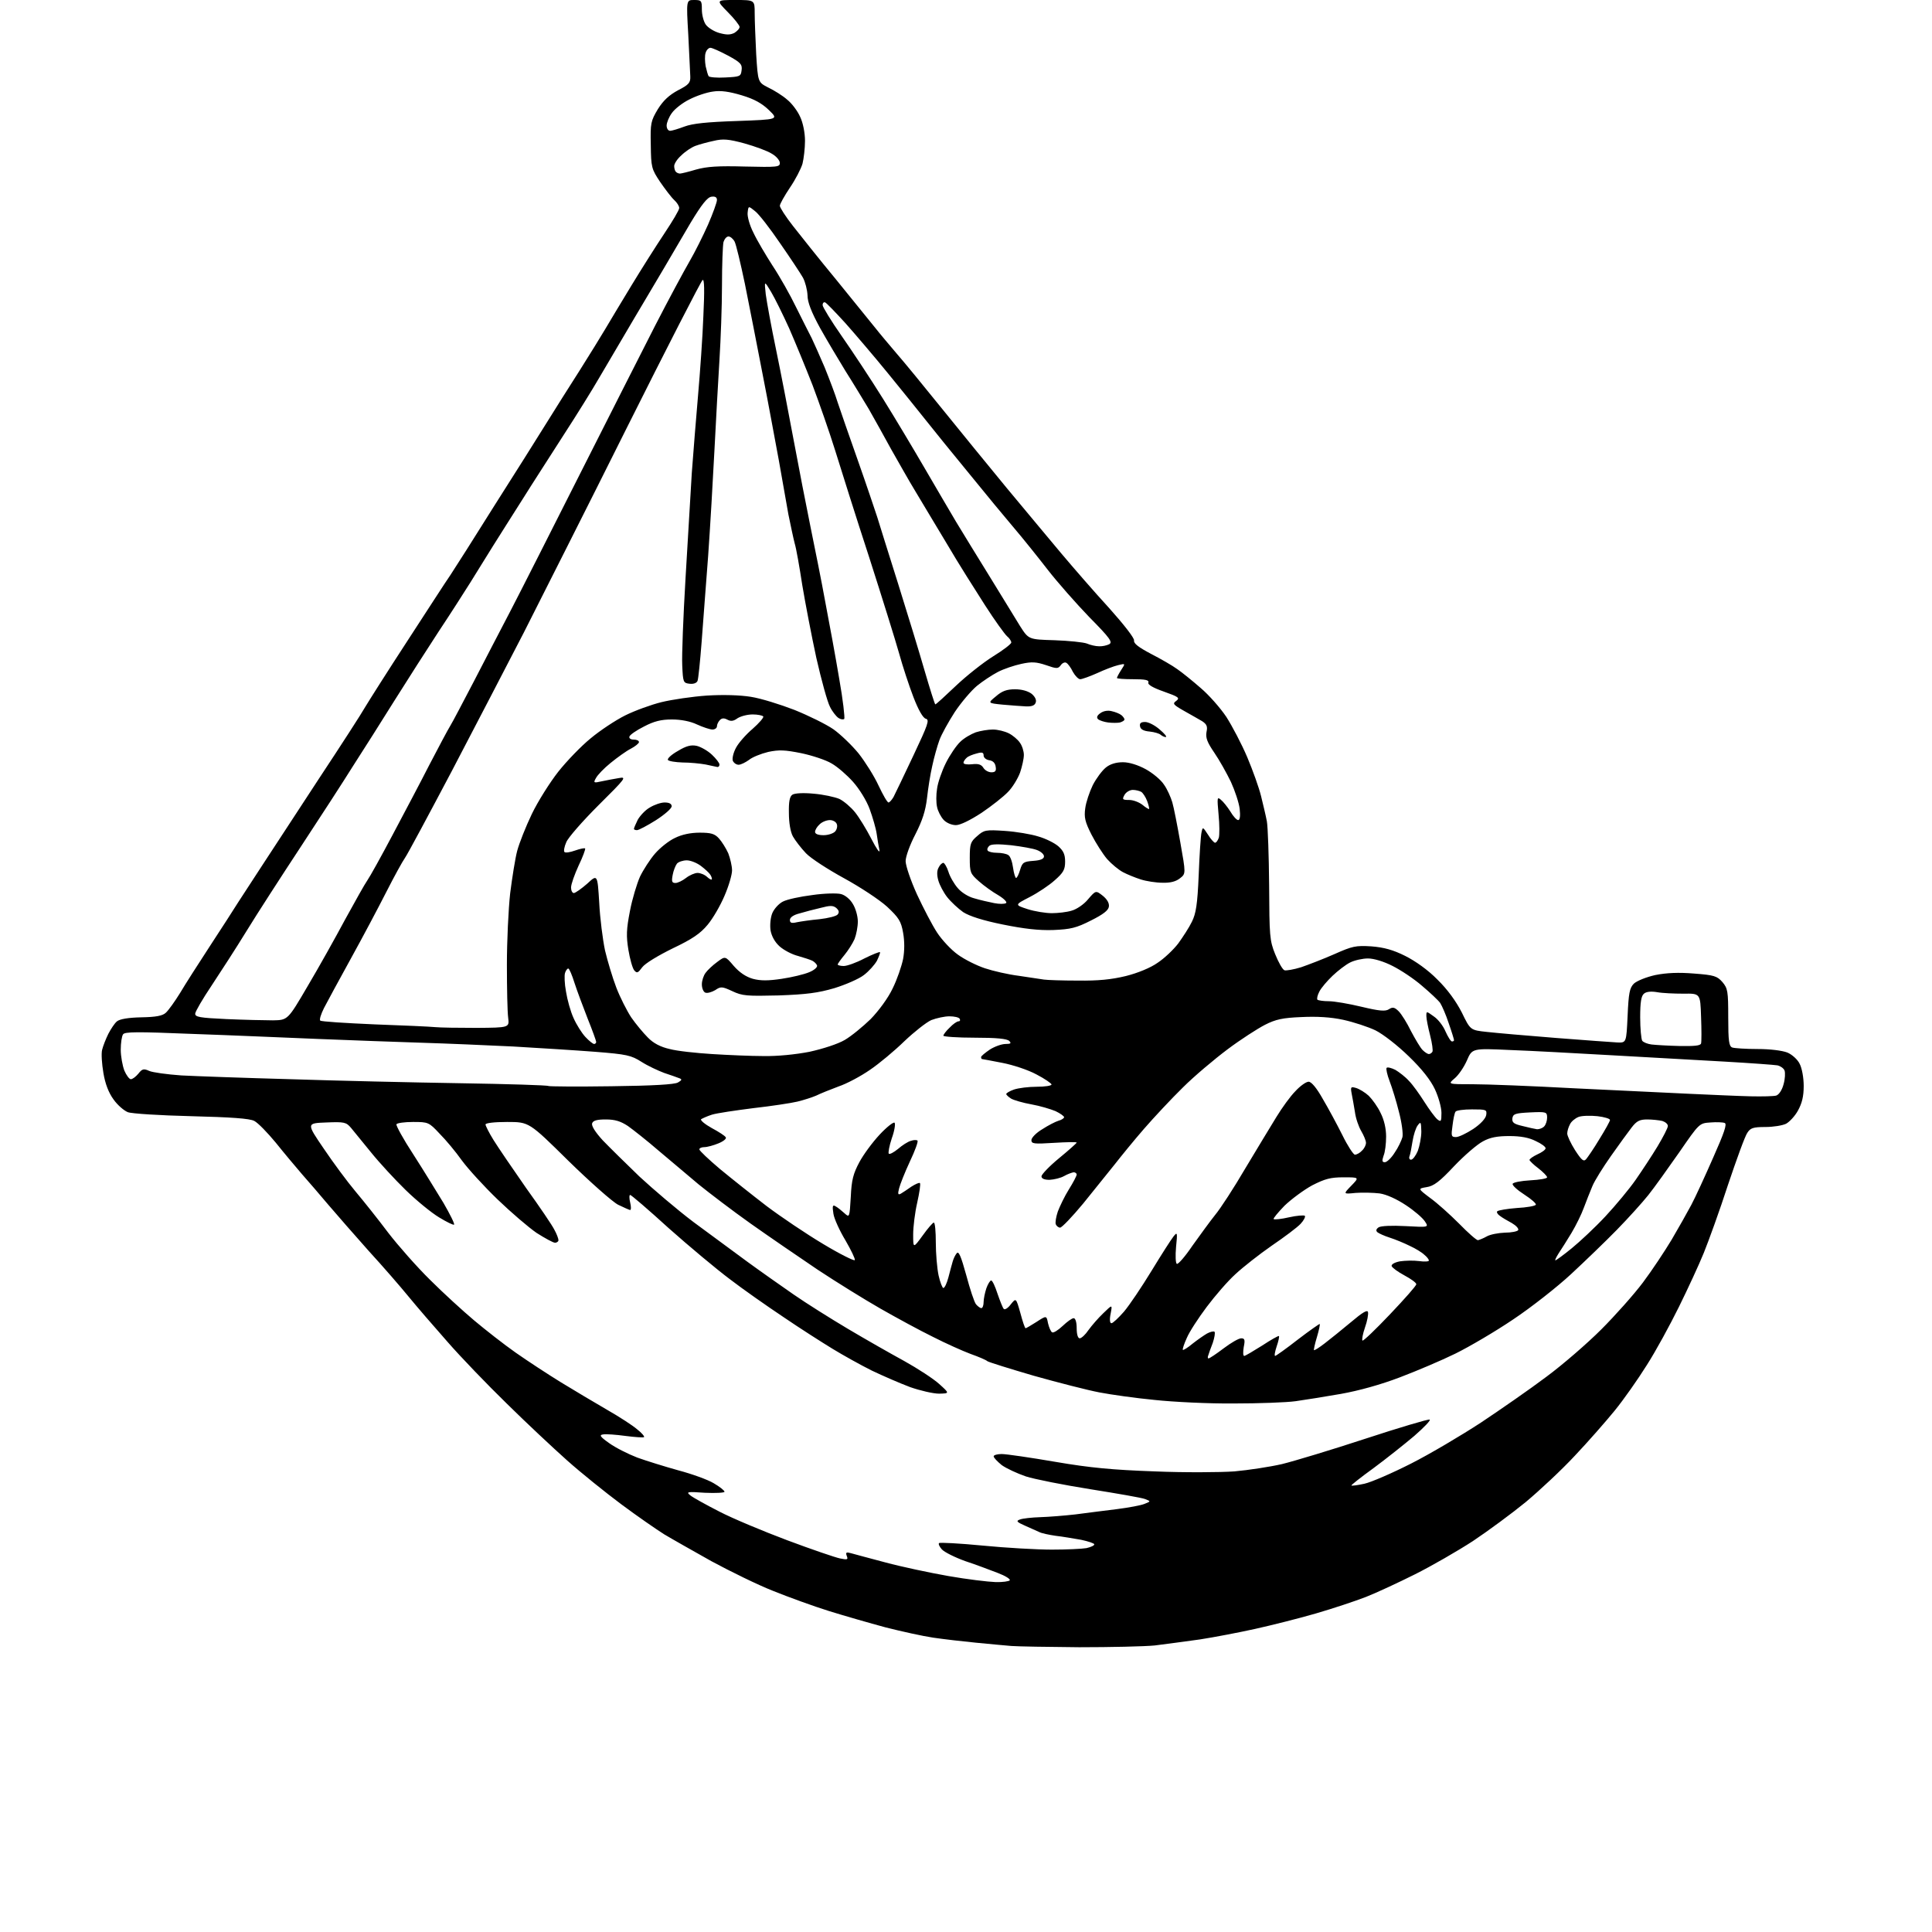 <?xml version="1.0" encoding="UTF-8" standalone="no"?>
<svg 
  version="1.1" 
  xmlns="http://www.w3.org/2000/svg" 
  xmlns:xlink="http://www.w3.org/1999/xlink" 
  xmlns:svg="http://www.w3.org/2000/svg"
  xmlns:rdf="http://www.w3.org/1999/02/22-rdf-syntax-ns#"
  xmlns:cc="http://creativecommons.org/ns#"
  xmlns:dc="http://purl.org/dc/elements/1.1/"
  viewBox="0 0 768 768"
  width="768"
  height="768"
>
<style>svg {background-color: white; }</style>"
<path stroke="none" fill="black" fill-rule="evenodd" d="M429.0,654.8C416.6,654.7 404.5,654.5 402.0,654.3C399.5,654.1 393.2,653.5 388.0,653.0C382.8,652.5 375.1,651.6 371.0,651.0C366.9,650.4 358.3,648.5 352.0,646.9C345.7,645.2 335.6,642.3 329.5,640.4C323.4,638.5 313.5,634.9 307.3,632.4C301.2,630.0 290.2,624.6 282.8,620.6C275.5,616.5 267.0,611.7 264.0,609.9C261.0,608.0 253.3,602.7 247.0,598.0C240.7,593.3 231.0,585.5 225.5,580.6C220.0,575.7 209.2,565.6 201.5,558.0C193.8,550.5 183.1,539.4 177.8,533.3C172.5,527.3 165.5,519.2 162.4,515.4C159.3,511.6 152.2,503.4 146.6,497.3C141.1,491.1 133.8,482.8 130.5,478.9C127.2,475.0 122.5,469.5 120.0,466.7C117.5,463.8 112.8,458.2 109.6,454.2C106.3,450.2 102.5,446.3 101.1,445.6C99.3,444.6 91.7,444.1 76.0,443.7C63.6,443.4 52.3,442.7 50.8,442.1C49.3,441.5 46.7,439.3 45.1,437.0C43.2,434.4 41.8,430.8 41.1,426.5C40.5,423.0 40.2,418.8 40.6,417.3C41.0,415.7 42.1,412.9 43.1,410.9C44.1,409.0 45.6,406.7 46.5,406.0C47.6,405.1 51.0,404.5 56.2,404.4C62.0,404.3 64.6,403.8 65.9,402.6C67.0,401.6 69.5,398.1 71.6,394.7C73.6,391.3 79.0,382.9 83.5,376.0C88.0,369.1 93.0,361.4 94.6,358.8C96.2,356.3 100.7,349.4 104.5,343.6C108.3,337.7 118.5,322.3 127.0,309.2C135.6,296.2 143.8,283.5 145.2,281.0C146.7,278.5 154.1,266.8 161.8,255.0C169.5,243.2 177.2,231.2 179.1,228.5C180.9,225.8 188.7,213.5 196.4,201.2C204.2,189.0 213.4,174.3 216.9,168.7C220.4,163.1 226.4,153.5 230.4,147.3C234.3,141.1 238.9,133.7 240.6,130.8C242.3,127.9 247.0,120.1 251.0,113.5C255.0,106.9 260.9,97.6 264.1,92.8C267.3,88.0 270.0,83.5 270.0,82.7C270.0,81.9 269.1,80.5 268.0,79.5C266.9,78.5 264.4,75.2 262.4,72.3C259.0,67.2 258.8,66.5 258.7,57.6C258.5,49.0 258.7,48.1 261.5,43.4C263.7,39.9 266.0,37.8 269.5,35.9C273.8,33.7 274.5,32.9 274.4,30.4C274.3,28.8 274.0,21.3 273.6,13.8C272.8,0.0 272.8,0.0 275.9,0.0C278.8,0.0 279.0,0.2 279.0,3.8C279.0,5.9 279.7,8.5 280.5,9.7C281.4,11.0 283.8,12.5 285.9,13.1C288.8,13.9 290.2,13.9 291.9,13.1C293.0,12.4 294.0,11.4 294.0,10.7C294.0,10.1 291.9,7.4 289.3,4.8C284.6,0.0 284.6,0.0 292.3,0.0C300.0,0.0 300.0,0.0 300.0,5.2C300.0,8.1 300.3,15.5 300.6,21.6C301.3,32.7 301.3,32.7 305.4,34.8C307.7,35.9 311.1,38.0 312.9,39.6C314.8,41.1 317.1,44.2 318.1,46.5C319.2,48.8 320.0,52.8 320.0,56.0C320.0,59.0 319.5,63.1 319.0,65.1C318.4,67.1 316.2,71.4 314.0,74.6C311.8,77.9 310.0,81.1 310.0,81.8C310.0,82.5 312.3,86.1 315.2,89.8C318.1,93.5 325.8,103.2 332.5,111.3C339.1,119.4 346.0,128.0 347.9,130.3C349.7,132.6 353.6,137.2 356.4,140.5C359.3,143.8 367.4,153.7 374.5,162.5C381.6,171.3 393.2,185.5 400.2,194.0C407.3,202.5 417.0,214.2 421.8,219.9C426.6,225.6 435.1,235.4 440.8,241.6C446.8,248.3 451.0,253.7 450.8,254.6C450.6,255.8 452.6,257.3 457.5,259.9C461.4,261.9 466.1,264.6 468.0,266.0C469.9,267.3 474.1,270.7 477.3,273.5C480.5,276.2 485.1,281.4 487.5,285.0C489.8,288.6 493.6,295.8 495.8,301.0C498.0,306.2 500.5,313.2 501.3,316.5C502.1,319.8 503.2,324.3 503.6,326.5C504.0,328.7 504.4,340.2 504.5,352.0C504.6,372.0 504.7,373.9 506.9,379.3C508.2,382.5 509.8,385.4 510.6,385.7C511.3,385.9 514.3,385.4 517.2,384.5C520.1,383.5 526.1,381.2 530.4,379.3C537.6,376.1 538.9,375.8 545.2,376.2C550.2,376.6 553.8,377.6 558.6,380.0C562.6,382.0 567.7,385.6 571.4,389.4C575.4,393.3 578.8,398.0 581.1,402.5C584.5,409.5 584.5,409.5 591.0,410.2C594.6,410.6 607.0,411.7 618.5,412.6C630.0,413.5 641.1,414.3 643.0,414.4C646.5,414.5 646.5,414.5 647.0,403.8C647.4,394.7 647.8,392.7 649.5,391.0C650.7,389.9 654.4,388.4 658.0,387.6C662.5,386.7 667.3,386.5 673.4,387.0C681.4,387.6 682.6,388.0 684.7,390.4C686.8,392.9 687.0,394.0 687.0,404.4C687.0,413.9 687.3,415.9 688.6,416.4C689.5,416.7 694.0,417.0 698.6,417.0C703.7,417.0 708.4,417.6 710.5,418.4C712.4,419.2 714.6,421.2 715.4,422.9C716.3,424.6 717.0,428.4 717.0,431.7C717.0,435.9 716.3,438.6 714.7,441.5C713.5,443.7 711.3,446.0 710.0,446.7C708.6,447.4 704.9,448.0 701.8,448.0C696.9,448.0 695.8,448.4 694.6,450.3C693.7,451.5 690.3,460.9 686.9,471.0C683.6,481.2 679.2,493.3 677.3,498.0C675.4,502.7 670.9,512.4 667.4,519.5C663.9,526.6 658.2,537.1 654.6,542.7C651.1,548.3 645.4,556.4 641.9,560.7C638.4,565.0 631.3,573.1 626.0,578.7C620.8,584.3 612.0,592.5 606.5,597.1C601.0,601.6 591.5,608.6 585.5,612.6C579.5,616.5 569.1,622.5 562.5,625.8C555.9,629.1 547.1,633.2 543.0,634.8C538.9,636.4 529.9,639.4 523.0,641.4C516.1,643.4 505.3,646.1 499.0,647.5C492.7,648.9 482.8,650.8 477.0,651.7C471.2,652.5 463.1,653.6 459.0,654.1C454.9,654.5 441.4,654.8 429.0,654.8zM395.7,628.9C398.5,629.0 401.1,628.6 401.4,628.2C401.7,627.7 399.6,626.4 396.7,625.3C393.8,624.2 388.1,622.0 383.8,620.6C379.6,619.1 375.4,617.0 374.4,615.9C373.5,614.9 372.9,613.7 373.3,613.4C373.6,613.1 381.4,613.5 390.7,614.4C399.9,615.3 412.3,616.0 418.1,616.0C424.0,616.0 430.2,615.7 431.9,615.4C433.6,615.0 435.0,614.4 435.0,613.9C435.0,613.5 432.6,612.7 429.8,612.1C426.9,611.6 422.3,610.8 419.6,610.5C416.9,610.1 414.0,609.5 413.1,609.0C412.2,608.6 409.7,607.5 407.5,606.5C404.1,605.0 403.8,604.6 405.5,604.0C406.6,603.6 410.2,603.2 413.5,603.1C416.8,603.0 423.1,602.5 427.5,602.0C431.9,601.4 439.3,600.5 444.0,599.9C448.7,599.3 453.6,598.4 455.0,597.8C457.5,596.8 457.5,596.8 455.2,595.9C454.0,595.4 444.2,593.7 433.5,592.0C422.8,590.3 411.2,588.0 407.8,586.9C404.3,585.7 400.0,583.7 398.2,582.4C396.5,581.0 395.0,579.5 395.0,578.9C395.0,578.4 396.5,578.0 398.2,578.0C400.0,578.0 409.6,579.4 419.5,581.1C433.5,583.5 442.3,584.3 459.0,584.9C470.8,585.4 485.1,585.3 490.7,584.9C496.3,584.4 504.8,583.1 509.6,582.0C514.5,580.8 529.4,576.3 542.8,571.9C556.2,567.5 567.7,564.1 568.3,564.3C568.9,564.5 566.1,567.4 562.2,570.8C558.3,574.1 551.0,579.9 546.0,583.6C541.0,587.2 537.0,590.4 537.2,590.5C537.4,590.7 539.7,590.4 542.4,589.8C545.1,589.2 553.4,585.6 560.9,581.8C568.4,578.0 580.9,570.6 588.7,565.5C596.5,560.3 608.2,552.2 614.7,547.3C621.2,542.5 631.0,534.0 636.5,528.5C642.0,523.0 649.5,514.6 653.1,509.8C656.7,505.0 661.8,497.3 664.5,492.8C667.2,488.2 670.7,482.0 672.3,479.0C673.9,476.0 677.8,467.5 681.0,460.2C685.4,450.3 686.6,446.8 685.6,446.4C684.8,446.1 682.3,446.0 679.9,446.2C675.5,446.5 675.5,446.5 667.5,458.1C663.1,464.4 657.6,472.1 655.2,475.1C652.8,478.1 647.2,484.3 642.7,488.9C638.2,493.5 630.0,501.4 624.5,506.5C619.0,511.6 608.7,519.7 601.5,524.5C594.4,529.3 584.0,535.4 578.5,538.1C573.0,540.8 563.1,545.0 556.5,547.5C548.9,550.4 540.3,552.8 533.0,554.1C526.7,555.2 518.6,556.5 515.0,557.0C511.4,557.5 500.4,557.9 490.5,557.9C480.6,558.0 466.4,557.3 459.0,556.5C451.6,555.8 441.7,554.4 437.0,553.5C432.3,552.6 420.6,549.6 411.0,546.9C401.4,544.1 393.1,541.5 392.5,541.1C392.0,540.6 388.9,539.3 385.8,538.2C382.6,537.0 375.9,534.0 370.8,531.4C365.7,528.9 356.3,523.8 350.0,520.2C343.7,516.6 332.4,509.6 325.0,504.7C317.6,499.7 305.6,491.5 298.4,486.4C291.2,481.3 281.9,474.2 277.7,470.8C273.6,467.3 266.4,461.3 261.8,457.4C257.3,453.5 251.7,449.1 249.6,447.6C246.7,445.7 244.5,445.0 240.8,445.0C237.4,445.0 235.8,445.4 235.4,446.5C235.0,447.5 236.6,450.0 239.6,453.3C242.3,456.1 248.9,462.6 254.2,467.7C259.6,472.7 269.2,480.9 275.7,485.8C282.2,490.6 291.8,497.7 297.0,501.5C302.2,505.3 310.6,511.2 315.5,514.6C320.4,518.0 330.1,524.1 337.0,528.2C343.9,532.3 353.9,538.0 359.4,541.0C364.8,544.0 371.1,548.1 373.4,550.2C377.5,553.9 377.5,553.9 373.3,554.0C371.0,554.0 365.8,552.8 361.8,551.4C357.8,549.9 350.9,546.9 346.5,544.8C342.1,542.6 335.1,538.7 331.0,536.2C326.9,533.7 318.1,528.1 311.5,523.6C304.9,519.2 295.2,512.4 290.0,508.4C284.8,504.5 273.9,495.4 265.8,488.2C257.8,480.9 250.9,475.0 250.5,475.0C250.1,475.0 250.1,476.4 250.5,478.0C250.9,479.6 250.9,481.0 250.5,481.0C250.2,481.0 248.0,480.0 245.7,478.9C243.4,477.7 234.5,469.8 225.9,461.4C210.3,446.0 210.3,446.0 201.6,446.0C196.6,446.0 193.0,446.4 193.0,447.0C193.0,447.5 194.4,450.3 196.2,453.2C198.0,456.1 203.8,464.6 209.1,472.2C214.5,479.7 219.6,487.2 220.4,488.9C221.3,490.5 222.0,492.4 222.0,493.0C222.0,493.5 221.4,494.0 220.6,494.0C219.9,494.0 216.6,492.2 213.3,490.1C210.1,487.9 203.1,481.9 197.8,476.8C192.5,471.7 186.1,464.7 183.6,461.3C181.2,457.9 177.2,453.1 174.7,450.6C170.5,446.1 170.2,446.0 164.2,446.0C160.9,446.0 157.9,446.4 157.6,446.9C157.3,447.3 160.3,452.8 164.3,458.9C168.3,465.1 173.6,473.8 176.3,478.2C178.9,482.7 180.8,486.5 180.5,486.8C180.3,487.1 177.6,485.8 174.5,483.9C171.5,482.1 165.5,477.2 161.2,473.0C157.0,468.9 150.8,462.2 147.5,458.1C144.2,454.1 140.6,449.6 139.5,448.3C137.6,446.1 136.9,445.9 129.7,446.2C121.8,446.5 121.8,446.5 128.7,456.6C132.4,462.1 138.1,469.8 141.3,473.6C144.5,477.4 150.4,484.8 154.3,490.0C158.3,495.2 165.8,503.7 171.0,508.8C176.2,514.0 184.1,521.2 188.5,524.9C192.9,528.6 200.3,534.4 205.0,537.7C209.7,541.0 217.8,546.3 223.0,549.5C228.2,552.7 236.5,557.6 241.3,560.4C246.2,563.2 251.6,566.7 253.3,568.2C255.1,569.6 256.3,571.0 256.0,571.3C255.7,571.5 252.4,571.3 248.6,570.8C244.9,570.3 240.9,570.0 239.8,570.2C238.1,570.4 238.5,571.1 242.2,573.7C244.7,575.5 249.7,578.0 253.3,579.4C256.9,580.7 264.3,583.0 269.7,584.5C275.0,585.9 281.4,588.2 283.7,589.6C286.1,591.0 288.0,592.5 288.0,593.0C288.0,593.4 284.5,593.6 280.2,593.4C273.1,592.9 272.6,593.0 274.5,594.5C275.5,595.3 280.7,598.2 286.0,600.9C291.2,603.6 303.4,608.7 313.0,612.3C322.6,615.9 332.0,619.1 333.9,619.5C336.9,620.1 337.2,620.0 336.6,618.5C336.1,617.1 336.4,616.9 338.2,617.4C339.5,617.8 345.7,619.4 352.0,621.1C358.3,622.8 369.6,625.2 377.0,626.5C384.4,627.8 392.8,628.8 395.7,628.9zM480.4,540.0C480.8,540.0 483.5,538.2 486.4,536.0C489.3,533.8 492.4,532.0 493.4,532.0C494.8,532.0 495.0,532.6 494.4,535.5C494.1,537.4 494.1,539.0 494.6,539.0C495.0,539.0 498.2,537.1 501.7,534.9C505.2,532.6 508.2,530.9 508.4,531.1C508.6,531.3 508.2,533.2 507.5,535.2C506.8,537.3 506.5,539.0 506.9,539.0C507.2,539.0 511.3,536.1 515.9,532.5C520.6,528.9 524.5,526.2 524.6,526.3C524.8,526.5 524.3,528.8 523.5,531.5C522.7,534.1 522.2,536.5 522.3,536.7C522.5,536.9 524.4,535.7 526.6,534.0C528.7,532.4 533.4,528.6 537.0,525.6C541.6,521.7 543.6,520.5 543.8,521.6C544.0,522.4 543.5,525.2 542.6,527.7C541.7,530.3 541.3,532.6 541.6,532.9C541.9,533.2 546.8,528.5 552.5,522.5C558.3,516.4 563.0,511.1 563.0,510.5C563.0,509.9 560.9,508.4 558.3,507.0C555.7,505.6 553.5,504.0 553.2,503.3C553.0,502.6 554.4,501.8 556.5,501.4C558.5,501.1 561.9,501.0 564.1,501.3C566.2,501.6 568.0,501.5 568.0,501.1C568.0,500.6 567.2,499.6 566.2,498.8C565.3,497.9 562.7,496.3 560.5,495.3C558.3,494.2 554.7,492.7 552.5,492.0C550.3,491.3 548.1,490.3 547.5,489.8C546.9,489.2 547.0,488.6 548.0,487.9C548.9,487.3 553.2,487.1 558.8,487.4C568.0,487.9 568.0,487.9 566.4,485.5C565.5,484.1 562.1,481.2 558.9,479.1C555.3,476.7 551.2,474.8 548.4,474.4C545.9,474.1 541.6,474.0 538.9,474.2C533.9,474.7 533.9,474.7 537.1,471.4C540.4,468.0 540.4,468.0 534.1,468.0C528.9,468.0 526.7,468.6 521.6,471.2C518.3,473.0 513.3,476.7 510.6,479.3C508.0,482.0 506.0,484.4 506.3,484.6C506.6,484.9 509.4,484.6 512.4,483.9C515.5,483.2 518.3,483.0 518.7,483.3C519.0,483.7 518.3,485.1 517.0,486.5C515.7,487.9 510.5,491.8 505.5,495.2C500.6,498.6 494.1,503.7 491.1,506.5C488.1,509.2 483.0,515.1 479.7,519.5C476.4,523.9 472.8,529.4 471.8,531.8C470.7,534.2 470.0,536.3 470.2,536.6C470.4,536.8 472.2,535.7 474.1,534.1C476.0,532.6 478.6,530.8 479.8,530.1C481.1,529.4 482.4,529.1 482.8,529.4C483.1,529.8 482.8,531.7 482.1,533.8C481.3,535.8 480.5,538.1 480.3,538.8C480.0,539.4 480.1,540.0 480.4,540.0zM429.2,532.0C429.9,532.0 431.5,530.5 432.7,528.7C434.0,526.9 436.6,523.9 438.6,522.0C442.2,518.5 442.2,518.5 441.5,522.2C441.0,524.6 441.2,526.0 441.8,526.0C442.4,526.0 444.6,523.9 446.8,521.4C449.0,518.8 453.9,511.5 457.8,505.1C461.7,498.7 465.6,492.6 466.5,491.5C468.0,489.6 468.1,489.9 467.5,495.7C467.2,499.1 467.3,502.1 467.8,502.4C468.3,502.7 471.1,499.5 474.0,495.2C477.0,491.0 481.0,485.5 483.0,483.0C485.1,480.5 490.5,472.2 495.0,464.5C499.6,456.8 505.2,447.6 507.4,444.0C509.6,440.4 512.9,435.8 514.9,433.8C516.8,431.7 519.2,430.0 520.2,430.0C521.3,430.0 523.4,432.5 525.8,436.8C528.0,440.5 531.5,447.0 533.6,451.2C535.7,455.5 538.0,459.0 538.6,459.0C539.3,459.0 540.6,458.3 541.4,457.4C542.3,456.6 543.0,455.2 543.0,454.3C543.0,453.4 542.1,451.3 541.1,449.6C540.1,447.9 538.9,444.5 538.6,442.0C538.2,439.5 537.6,436.2 537.3,434.7C536.8,432.0 537.0,431.9 539.1,432.5C540.4,432.9 542.7,434.3 544.1,435.6C545.5,437.0 547.7,440.0 548.8,442.4C550.2,445.1 551.0,448.6 551.0,451.8C551.0,454.6 550.6,458.0 550.0,459.4C549.3,461.5 549.4,462.0 550.5,462.0C551.3,462.0 553.1,460.3 554.4,458.2C555.8,456.2 557.1,453.4 557.5,452.0C557.8,450.6 557.2,446.1 556.1,442.0C555.1,437.9 553.4,432.4 552.4,429.8C551.4,427.2 550.9,424.8 551.2,424.5C551.5,424.1 553.1,424.5 554.7,425.3C556.2,426.2 558.7,428.1 560.1,429.7C561.6,431.2 564.3,435.0 566.2,438.0C568.1,441.0 570.4,444.1 571.3,444.9C572.8,446.1 573.0,445.9 573.0,442.4C573.0,440.2 571.8,436.0 570.4,433.0C568.7,429.4 565.3,425.0 560.0,419.9C555.6,415.6 549.8,411.1 546.8,409.6C543.9,408.2 538.1,406.3 534.0,405.4C528.9,404.3 523.5,404.0 517.3,404.3C509.9,404.6 507.1,405.2 502.8,407.4C499.9,408.9 493.2,413.2 488.0,417.1C482.8,421.0 474.7,427.8 470.2,432.3C465.6,436.8 458.6,444.3 454.7,448.8C450.7,453.4 445.5,459.8 443.0,463.0C440.5,466.1 434.9,473.1 430.6,478.4C426.2,483.7 422.1,488.0 421.4,488.0C420.8,488.0 420.0,487.4 419.7,486.7C419.4,486.0 419.8,483.7 420.5,481.6C421.3,479.5 423.2,475.5 424.9,472.8C426.6,470.1 428.0,467.4 428.0,466.9C428.0,466.4 427.4,466.0 426.8,466.0C426.1,466.1 424.4,466.7 423.0,467.5C421.6,468.3 419.0,468.9 417.2,469.0C415.1,469.0 414.0,468.5 414.0,467.6C414.0,466.9 417.1,463.6 421.0,460.4C424.9,457.2 428.0,454.4 428.0,454.2C428.0,453.9 423.9,454.0 419.0,454.3C411.0,454.8 410.0,454.7 410.0,453.2C410.0,452.3 411.9,450.3 414.3,448.9C416.6,447.4 419.5,445.9 420.8,445.5C422.0,445.2 423.0,444.5 423.0,444.1C423.0,443.7 421.5,442.6 419.6,441.7C417.7,440.9 413.4,439.6 410.0,439.0C406.6,438.4 402.9,437.3 401.9,436.7C400.8,436.0 400.0,435.2 400.0,434.9C400.0,434.5 401.4,433.7 403.1,433.1C404.9,432.5 408.9,432.0 412.1,432.0C415.4,432.0 418.0,431.6 418.0,431.1C418.0,430.7 415.3,428.8 412.0,427.1C408.7,425.3 402.6,423.3 398.4,422.5C394.3,421.7 390.6,421.0 390.4,421.0C390.2,421.0 390.0,420.7 390.0,420.2C390.0,419.8 391.6,418.5 393.5,417.2C395.4,416.0 398.2,415.0 399.7,415.0C401.8,415.0 402.1,414.7 401.2,413.8C400.3,412.9 396.0,412.5 387.5,412.5C380.6,412.5 375.0,412.1 375.0,411.7C375.0,411.3 376.1,409.8 377.5,408.5C378.8,407.1 380.4,406.0 381.0,406.0C381.6,406.0 381.8,405.6 381.5,405.0C381.2,404.4 379.3,404.0 377.4,404.0C375.5,404.0 372.3,404.7 370.2,405.5C368.2,406.4 363.4,410.2 359.5,413.9C355.6,417.7 349.5,422.8 345.8,425.3C342.2,427.8 336.6,430.8 333.3,431.9C330.1,433.1 326.1,434.7 324.5,435.5C322.9,436.2 319.5,437.3 317.0,437.9C314.5,438.5 306.6,439.7 299.5,440.5C292.4,441.4 284.9,442.5 283.0,443.1C281.1,443.7 279.2,444.6 278.7,444.9C278.3,445.3 280.2,446.9 282.9,448.4C285.7,449.9 288.2,451.5 288.5,452.1C288.9,452.6 287.6,453.7 285.6,454.5C283.7,455.3 281.1,456.0 280.0,456.0C278.9,456.0 278.0,456.4 278.0,456.9C278.0,457.4 281.7,460.9 286.2,464.7C290.8,468.5 299.1,475.1 304.7,479.4C310.4,483.7 320.5,490.5 327.2,494.5C334.0,498.6 339.7,501.4 339.8,500.9C340.0,500.4 338.3,496.9 336.1,493.1C333.8,489.3 331.6,484.5 331.3,482.5C330.8,479.4 331.0,478.8 332.1,479.5C332.9,479.9 334.5,481.2 335.6,482.2C337.7,484.1 337.7,484.1 338.2,475.8C338.5,469.0 339.2,466.5 341.6,462.0C343.2,459.0 346.8,454.1 349.7,451.0C352.5,448.0 355.2,445.9 355.6,446.3C356.0,446.7 355.6,449.5 354.5,452.5C353.5,455.5 353.0,458.3 353.3,458.6C353.6,459.0 355.3,458.1 357.0,456.7C358.6,455.3 360.9,453.8 362.1,453.5C363.2,453.1 364.4,453.1 364.7,453.4C365.1,453.7 363.7,457.5 361.7,461.7C359.7,466.0 357.8,470.8 357.4,472.4C356.8,474.7 357.0,475.1 358.1,474.5C358.9,474.0 360.8,472.8 362.3,471.7C363.9,470.7 365.4,470.0 365.7,470.3C366.0,470.7 365.5,474.1 364.6,478.1C363.7,482.0 363.0,487.7 363.0,490.7C363.0,496.3 363.0,496.3 366.8,491.1C368.8,488.3 370.8,486.0 371.2,486.0C371.7,486.0 372.0,489.6 372.0,494.0C372.0,498.3 372.5,504.2 373.1,507.0C373.7,509.7 374.6,512.0 375.0,512.0C375.5,512.0 376.4,510.1 377.0,507.8C377.6,505.4 378.4,502.6 378.7,501.5C379.0,500.4 379.7,498.9 380.3,498.2C381.1,497.2 382.0,499.3 384.1,506.9C385.6,512.5 387.3,517.7 388.0,518.5C388.7,519.3 389.6,520.0 390.1,520.0C390.6,520.0 391.0,518.9 391.0,517.6C391.0,516.4 391.5,513.9 392.1,512.1C392.7,510.4 393.6,509.0 394.0,509.0C394.5,509.0 395.6,511.4 396.5,514.2C397.5,517.1 398.6,519.9 399.0,520.3C399.4,520.8 400.7,520.0 401.8,518.5C403.9,515.9 403.9,515.9 405.6,521.9C406.5,525.3 407.4,528.0 407.7,528.0C407.9,528.0 409.8,526.9 412.0,525.5C416.0,522.9 416.0,522.9 416.6,526.0C417.0,527.7 417.7,529.3 418.2,529.6C418.7,530.0 420.6,528.8 422.4,527.1C424.2,525.4 426.1,524.0 426.8,524.0C427.5,524.0 428.0,525.6 428.0,528.0C428.0,530.5 428.5,532.0 429.2,532.0zM618.3,501.0C618.6,501.0 621.5,498.9 624.8,496.2C628.0,493.6 634.1,487.9 638.2,483.5C642.3,479.1 647.7,472.6 650.2,469.0C652.7,465.4 656.6,459.5 658.9,455.7C661.1,452.0 663.0,448.4 663.0,447.6C663.0,446.8 662.0,446.0 660.8,445.6C659.5,445.3 656.8,445.0 654.8,445.0C651.8,445.0 650.6,445.6 648.6,448.2C647.2,450.0 643.5,455.1 640.4,459.5C637.3,463.9 633.9,469.3 633.0,471.5C632.1,473.7 630.5,477.6 629.6,480.1C628.7,482.6 626.5,487.1 624.7,490.1C622.9,493.1 620.6,496.7 619.6,498.2C618.6,499.8 618.0,501.0 618.3,501.0zM587.5,493.0C588.0,492.9 589.6,492.3 591.0,491.5C592.4,490.7 595.6,490.1 598.2,490.0C600.8,490.0 603.2,489.5 603.5,489.0C603.8,488.4 602.7,487.2 601.0,486.2C599.3,485.3 597.1,484.0 596.2,483.3C595.3,482.7 594.8,481.8 595.2,481.5C595.6,481.1 599.1,480.5 603.0,480.2C606.9,480.0 610.3,479.4 610.5,478.9C610.8,478.5 608.8,476.7 606.0,474.9C603.2,473.1 601.1,471.2 601.3,470.6C601.5,470.0 604.7,469.4 608.3,469.2C612.0,469.0 615.0,468.5 615.0,468.0C615.0,467.5 613.4,465.9 611.5,464.4C609.6,463.0 608.0,461.4 608.0,461.1C608.0,460.7 609.4,459.7 611.1,458.9C612.9,458.1 614.3,457.1 614.4,456.5C614.5,455.9 612.7,454.6 610.5,453.6C607.8,452.2 604.4,451.6 600.0,451.6C595.3,451.6 592.4,452.1 589.5,453.7C587.2,454.9 582.1,459.3 578.0,463.6C572.3,469.7 569.9,471.5 567.1,471.9C563.6,472.5 563.6,472.5 568.5,476.2C571.3,478.2 576.4,482.8 580.0,486.4C583.5,490.0 586.9,493.0 587.5,493.0zM630.5,460.8C631.1,460.1 633.6,456.5 635.8,452.8C638.1,449.1 640.0,445.7 640.0,445.2C640.0,444.7 637.7,444.0 635.0,443.7C632.2,443.4 628.8,443.5 627.5,444.0C626.2,444.5 624.6,445.8 624.1,446.9C623.5,448.0 623.0,449.6 623.0,450.6C623.0,451.5 624.4,454.5 626.1,457.2C628.7,461.2 629.5,461.9 630.5,460.8zM560.9,461.0C561.6,461.0 562.8,459.4 563.6,457.5C564.3,455.6 565.0,452.1 565.0,449.8C564.9,446.0 564.8,445.7 563.6,447.3C562.8,448.3 561.9,451.2 561.5,453.7C561.1,456.2 560.6,458.9 560.3,459.6C560.0,460.4 560.3,461.0 560.9,461.0zM578.8,452.0C579.9,452.0 583.0,450.5 585.6,448.8C588.6,446.8 590.6,444.6 590.8,443.2C591.1,441.1 590.8,441.0 585.1,441.0C581.8,441.0 578.9,441.4 578.6,441.9C578.2,442.4 577.7,444.9 577.4,447.4C576.8,451.6 576.9,452.0 578.8,452.0zM611.0,448.9C611.9,448.9 613.1,448.5 613.8,447.8C614.5,447.1 615.0,445.5 615.0,444.3C615.0,442.0 614.7,441.9 608.2,442.2C602.3,442.5 601.5,442.8 601.2,444.5C601.0,446.2 601.7,446.8 605.2,447.6C607.6,448.2 610.2,448.8 611.0,448.9zM695.9,435.8C700.5,435.9 705.1,435.8 706.1,435.5C707.2,435.1 708.4,433.3 709.0,431.0C709.6,428.9 709.7,426.5 709.4,425.6C709.1,424.7 707.8,423.8 706.6,423.5C705.5,423.3 696.0,422.6 685.5,422.0C675.0,421.4 655.0,420.3 641.0,419.5C627.0,418.7 608.7,417.7 600.4,417.4C585.2,416.7 585.2,416.7 583.1,421.6C581.9,424.3 579.7,427.5 578.2,428.7C575.5,431.0 575.5,431.0 585.5,431.0C591.0,431.0 609.0,431.7 625.5,432.6C642.0,433.4 662.7,434.4 671.5,434.8C680.3,435.2 691.3,435.7 695.9,435.8zM243.0,431.8C259.5,431.6 268.2,431.1 269.5,430.3C271.1,429.4 271.2,429.0 270.0,428.6C269.2,428.3 266.5,427.3 264.0,426.5C261.6,425.6 257.5,423.7 255.0,422.1C250.9,419.5 249.2,419.1 236.5,418.1C228.8,417.5 214.2,416.6 204.0,416.0C193.8,415.5 177.4,414.8 167.5,414.5C157.6,414.2 139.2,413.5 126.5,413.0C113.8,412.5 91.4,411.5 76.6,411.0C54.6,410.1 49.5,410.1 48.9,411.2C48.4,411.9 48.0,414.7 48.0,417.3C48.0,419.9 48.7,423.6 49.4,425.5C50.2,427.4 51.4,429.0 52.0,429.0C52.7,429.0 54.0,428.0 55.0,426.8C56.5,424.9 57.1,424.7 59.3,425.7C60.6,426.3 66.4,427.1 72.1,427.5C77.8,427.8 97.3,428.5 115.5,429.0C133.7,429.6 164.0,430.3 183.0,430.6C202.0,430.9 217.7,431.4 218.0,431.7C218.3,431.9 229.5,432.0 243.0,431.8zM303.5,419.8C309.0,419.9 316.1,419.2 321.8,418.1C327.2,416.9 333.1,415.0 335.8,413.4C338.4,411.9 343.0,408.1 346.1,405.1C349.3,401.8 353.0,396.8 354.8,393.0C356.6,389.4 358.4,384.1 359.0,381.2C359.6,377.9 359.6,374.1 359.0,370.8C358.2,366.2 357.3,364.8 352.6,360.4C349.5,357.6 341.9,352.6 335.5,349.1C329.1,345.6 322.3,341.2 320.4,339.2C318.4,337.1 316.1,334.1 315.2,332.5C314.2,330.7 313.6,327.0 313.6,323.2C313.5,318.7 313.9,316.6 315.0,315.9C315.9,315.3 319.4,315.1 323.4,315.5C327.2,315.8 331.8,316.8 333.7,317.6C335.5,318.5 338.3,320.9 339.9,322.9C341.5,324.9 344.4,329.6 346.4,333.5C348.4,337.4 349.8,339.4 349.6,338.0C349.3,336.6 348.8,333.7 348.5,331.5C348.2,329.3 346.9,324.9 345.7,321.6C344.5,318.3 341.6,313.6 339.1,310.8C336.7,308.1 332.9,304.8 330.6,303.5C328.3,302.1 322.8,300.3 318.5,299.4C312.0,298.1 309.7,298.0 305.4,298.9C302.5,299.6 299.0,301.0 297.7,302.1C296.3,303.1 294.5,304.0 293.6,304.0C292.7,304.0 291.7,303.3 291.3,302.4C291.0,301.5 291.5,299.2 292.6,297.2C293.6,295.3 296.6,291.9 299.2,289.7C301.8,287.4 303.7,285.2 303.4,284.8C303.1,284.4 301.2,284.0 299.2,284.0C297.1,284.0 294.5,284.7 293.2,285.5C291.6,286.7 290.5,286.8 289.2,286.1C287.9,285.4 287.0,285.4 286.2,286.2C285.5,286.9 285.0,288.0 285.0,288.7C285.0,289.4 284.2,290.0 283.2,290.0C282.3,290.0 279.5,289.1 277.1,288.0C274.4,286.7 270.6,286.0 267.1,286.0C262.8,286.0 260.0,286.7 256.0,288.8C253.0,290.3 250.4,292.1 250.2,292.8C250.0,293.5 250.7,294.0 251.9,294.0C253.1,294.0 254.0,294.4 254.0,295.0C254.0,295.5 252.5,296.7 250.8,297.6C249.0,298.5 245.4,301.1 242.7,303.3C240.1,305.4 237.5,308.1 236.9,309.3C235.8,311.2 236.0,311.3 239.1,310.6C241.0,310.2 244.1,309.6 246.0,309.3C249.2,308.7 248.8,309.3 237.9,320.1C231.6,326.4 225.8,333.0 225.1,334.8C224.3,336.6 224.0,338.4 224.4,338.7C224.8,339.1 226.6,338.8 228.6,338.1C230.6,337.4 232.4,337.0 232.6,337.3C232.8,337.5 231.7,340.6 230.0,344.1C228.4,347.6 227.0,351.5 227.0,352.8C227.0,354.0 227.5,355.0 228.1,355.0C228.7,355.0 231.1,353.3 233.4,351.3C237.5,347.5 237.5,347.5 238.2,358.8C238.5,365.0 239.6,373.5 240.5,377.8C241.5,382.0 243.5,388.7 245.0,392.6C246.5,396.5 249.2,401.8 250.9,404.4C252.7,407.0 255.7,410.6 257.5,412.4C259.7,414.7 262.6,416.2 266.2,417.0C269.1,417.8 276.7,418.6 283.0,419.0C289.3,419.4 298.6,419.8 303.5,419.8zM568.0,419.0C568.5,419.0 569.1,418.6 569.4,418.1C569.7,417.7 569.3,414.7 568.5,411.6C567.7,408.5 567.0,405.0 567.0,403.9C567.0,401.9 567.0,401.9 569.9,404.0C571.6,405.1 573.7,407.8 574.6,410.0C575.6,412.2 576.7,414.0 577.2,414.0C577.6,414.0 578.0,413.8 578.0,413.5C578.0,413.2 577.1,410.2 575.9,406.8C574.8,403.4 573.2,399.8 572.5,398.7C571.8,397.7 568.5,394.6 565.3,391.9C562.1,389.1 556.8,385.6 553.6,384.0C550.1,382.2 546.1,381.0 543.8,381.0C541.7,381.0 538.5,381.7 536.7,382.6C534.9,383.5 531.8,385.9 529.7,387.9C527.6,389.9 525.2,392.7 524.5,394.1C523.7,395.6 523.4,397.0 523.7,397.4C524.1,397.7 526.1,398.0 528.2,398.0C530.4,398.0 536.2,399.0 541.2,400.2C548.3,401.9 550.7,402.1 552.1,401.2C553.6,400.2 554.4,400.4 556.0,402.0C557.1,403.1 559.3,406.6 560.9,409.9C562.6,413.1 564.6,416.5 565.5,417.4C566.4,418.3 567.5,419.0 568.0,419.0zM667.6,415.8C673.5,415.9 675.9,415.7 676.2,414.8C676.4,414.1 676.4,409.3 676.2,404.2C675.9,394.9 675.9,394.9 669.2,395.0C665.5,395.0 660.8,394.8 658.7,394.4C656.3,394.0 654.4,394.2 653.5,395.0C652.4,395.9 652.0,398.4 652.0,404.4C652.0,408.8 652.4,413.0 652.8,413.7C653.2,414.3 654.9,415.0 656.5,415.2C658.2,415.4 663.2,415.7 667.6,415.8zM236.2,415.0C236.6,415.0 237.0,414.6 237.0,414.2C237.0,413.8 235.5,409.6 233.6,404.9C231.8,400.3 229.4,393.9 228.4,390.8C227.4,387.6 226.3,385.0 225.9,385.0C225.5,385.0 224.9,385.8 224.6,386.8C224.3,387.7 224.4,391.1 225.0,394.2C225.5,397.4 226.8,402.1 228.0,404.7C229.2,407.4 231.3,410.7 232.7,412.2C234.2,413.8 235.7,415.0 236.2,415.0zM189.5,408.6C202.5,408.5 202.5,408.5 202.0,404.5C201.7,402.3 201.5,392.9 201.5,383.5C201.5,374.1 202.1,361.4 202.8,355.1C203.6,348.8 204.8,341.2 205.6,338.2C206.4,335.2 209.0,328.6 211.4,323.6C213.8,318.6 218.6,311.0 221.9,306.8C225.3,302.5 231.1,296.5 234.8,293.5C238.5,290.4 244.7,286.3 248.5,284.4C252.3,282.5 258.9,280.1 263.0,279.1C267.1,278.1 275.2,276.9 281.0,276.5C287.5,276.1 294.2,276.3 298.5,277.0C302.4,277.6 310.1,280.0 315.8,282.2C321.5,284.5 328.4,287.9 331.3,289.9C334.1,291.9 338.6,296.2 341.3,299.5C343.9,302.8 347.5,308.5 349.2,312.2C351.0,316.0 352.7,319.0 353.2,319.0C353.6,319.0 354.5,318.0 355.2,316.8C355.9,315.5 359.4,308.1 363.1,300.3C368.9,288.0 369.6,286.1 368.0,285.7C366.9,285.4 365.1,282.3 363.1,277.1C361.4,272.7 358.8,264.8 357.4,259.7C356.0,254.7 350.6,237.4 345.5,221.5C340.3,205.6 334.3,186.5 332.0,179.1C329.7,171.7 325.6,160.0 323.0,153.1C320.3,146.2 316.1,136.0 313.7,130.5C311.2,125.0 308.0,118.5 306.5,116.0C303.8,111.5 303.8,111.5 304.4,117.0C304.8,120.0 306.6,129.9 308.5,139.0C310.4,148.1 313.5,164.3 315.5,175.0C317.5,185.7 320.5,201.2 322.2,209.5C323.9,217.8 326.6,231.2 328.1,239.5C329.7,247.8 332.2,261.4 333.6,269.8C335.1,278.2 335.9,285.4 335.6,285.8C335.2,286.1 334.2,286.0 333.3,285.4C332.4,284.8 330.8,282.8 329.9,280.9C328.9,279.0 326.5,270.3 324.5,261.5C322.6,252.7 320.1,239.7 318.9,232.5C317.8,225.3 316.5,217.9 315.9,216.0C315.4,214.1 314.3,208.9 313.4,204.5C312.6,200.1 310.9,190.4 309.6,183.0C308.2,175.6 305.4,160.1 303.1,148.5C300.9,136.9 297.7,120.9 296.1,112.8C294.4,104.7 292.6,97.1 292.0,96.0C291.4,94.9 290.3,94.0 289.6,94.0C288.8,94.0 288.0,95.0 287.6,96.2C287.3,97.5 287.0,105.2 287.0,113.5C287.0,121.8 286.5,135.0 286.0,143.0C285.5,151.0 284.6,167.2 284.0,179.0C283.4,190.8 282.3,209.7 281.5,221.0C280.6,232.3 279.5,247.7 278.9,255.3C278.3,263.0 277.6,269.8 277.3,270.6C277.0,271.5 275.7,272.0 274.1,271.8C271.6,271.5 271.5,271.2 271.2,264.5C271.0,260.6 271.6,245.1 272.5,230.0C273.4,214.9 274.5,196.0 275.0,188.0C275.6,180.0 276.7,166.1 277.5,157.0C278.3,147.9 279.3,133.8 279.6,125.6C280.1,115.3 280.0,110.9 279.3,111.3C278.7,111.7 265.1,138.2 249.1,170.2C233.1,202.3 214.6,238.8 208.2,251.5C201.7,264.1 188.8,288.9 179.6,306.5C170.3,324.1 162.0,339.6 161.0,341.0C160.0,342.4 156.7,348.4 153.6,354.5C150.5,360.6 144.2,372.5 139.5,381.0C134.8,389.5 130.0,398.4 128.8,400.7C127.6,403.1 126.9,405.3 127.3,405.7C127.7,406.1 137.4,406.7 148.8,407.2C160.2,407.6 171.1,408.1 173.0,408.3C174.9,408.5 182.3,408.6 189.5,408.6zM108.5,405.6C114.4,405.5 114.4,405.5 122.3,392.0C126.7,384.6 133.4,372.6 137.2,365.5C141.1,358.4 145.0,351.4 146.0,350.0C147.0,348.6 151.5,340.5 156.0,332.0C160.5,323.5 167.2,310.9 170.7,304.0C174.3,297.1 178.0,290.1 179.0,288.5C180.0,286.9 184.1,279.0 188.3,271.0C192.4,263.0 199.1,250.2 203.1,242.5C207.1,234.8 219.4,210.5 230.5,188.5C241.6,166.5 255.1,139.9 260.4,129.5C265.8,119.0 272.0,107.5 274.1,103.9C276.2,100.3 279.5,93.7 281.5,89.2C283.4,84.8 285.0,80.4 285.0,79.5C285.0,78.4 284.3,78.0 282.8,78.2C281.2,78.4 278.9,81.3 274.5,88.6C271.2,94.2 266.5,102.2 264.0,106.5C261.5,110.7 257.9,116.8 256.0,120.0C254.1,123.2 250.4,129.4 247.9,133.7C245.4,138.0 241.1,145.3 238.3,150.0C235.6,154.7 229.2,165.0 224.0,173.0C218.9,181.0 211.5,192.4 207.7,198.5C203.8,204.6 198.6,212.9 196.0,217.0C193.4,221.1 189.4,227.7 187.0,231.5C184.6,235.3 179.0,244.1 174.4,251.0C169.9,257.9 162.0,270.2 156.8,278.5C151.6,286.8 144.3,298.4 140.4,304.4C136.6,310.5 127.2,325.0 119.5,336.7C111.8,348.4 102.1,363.4 98.0,370.1C93.9,376.8 87.6,386.5 84.1,391.8C80.6,397.0 77.7,402.0 77.6,402.9C77.5,404.3 79.4,404.6 90.0,405.1C96.9,405.4 105.2,405.6 108.5,405.6zM309.5,395.7C296.9,396.0 295.1,395.9 291.1,394.0C287.0,392.1 286.5,392.1 284.3,393.6C282.9,394.4 281.2,394.9 280.4,394.6C279.6,394.3 279.0,392.8 279.0,391.3C279.0,389.8 279.7,387.7 280.5,386.7C281.2,385.7 283.3,383.7 285.1,382.4C288.3,380.0 288.3,380.0 291.7,384.0C294.0,386.6 296.5,388.3 299.3,389.1C302.3,389.9 305.4,389.9 310.7,389.1C314.8,388.5 319.7,387.3 321.6,386.5C323.6,385.7 325.0,384.5 324.8,383.8C324.6,383.2 323.7,382.3 322.9,381.9C322.1,381.5 319.6,380.7 317.2,380.0C314.8,379.4 311.6,377.7 309.9,376.2C308.0,374.5 306.7,372.1 306.3,369.8C306.0,367.6 306.3,364.7 307.0,363.0C307.7,361.3 309.6,359.2 311.2,358.4C312.9,357.5 318.1,356.4 322.9,355.8C327.6,355.1 332.8,355.0 334.3,355.4C335.9,355.8 337.9,357.4 339.0,359.3C340.1,361.0 341.0,364.2 341.0,366.3C341.0,368.4 340.4,371.5 339.7,373.3C338.9,375.1 337.1,377.9 335.7,379.6C334.2,381.4 333.0,383.1 333.0,383.4C333.0,383.7 334.1,384.0 335.4,384.0C336.7,384.0 340.4,382.7 343.6,381.0C346.8,379.4 349.6,378.3 349.8,378.5C350.0,378.7 349.4,380.2 348.6,381.9C347.7,383.5 345.4,386.1 343.4,387.6C341.5,389.1 336.2,391.4 331.7,392.8C325.2,394.7 320.6,395.3 309.5,395.7zM428.5,389.8C436.5,389.9 441.7,389.4 447.5,388.0C452.3,386.8 457.4,384.7 460.2,382.7C462.8,381.0 466.5,377.5 468.4,375.0C470.2,372.5 472.7,368.7 473.8,366.4C475.4,363.2 476.0,359.6 476.5,347.9C476.8,340.0 477.3,332.4 477.6,331.0C478.1,328.6 478.1,328.6 480.2,331.8C481.3,333.6 482.6,335.0 483.0,335.0C483.5,335.0 484.1,334.1 484.5,333.0C484.8,331.9 484.8,327.8 484.4,323.8C483.8,317.1 483.8,316.6 485.3,317.9C486.2,318.6 487.9,320.7 489.1,322.6C490.2,324.5 491.6,326.0 492.2,326.0C492.9,326.0 493.1,324.3 492.8,321.6C492.5,319.1 490.9,314.3 489.3,310.8C487.6,307.3 484.7,302.1 482.7,299.2C479.9,295.1 479.2,293.3 479.6,291.0C480.1,288.8 479.7,287.9 477.9,286.7C476.6,285.9 473.3,284.1 470.7,282.6C466.3,280.1 466.0,279.7 467.6,278.6C469.1,277.4 468.5,277.0 462.6,274.9C458.3,273.4 456.1,272.1 456.5,271.3C456.8,270.3 455.2,270.0 450.5,270.0C446.9,270.0 444.0,269.8 444.0,269.5C444.0,269.2 444.8,267.7 445.7,266.3C447.4,263.7 447.4,263.7 444.5,264.4C442.8,264.8 439.1,266.2 436.1,267.6C433.2,268.9 430.1,270.0 429.4,270.0C428.7,270.0 427.4,268.7 426.5,267.1C425.7,265.4 424.5,263.8 423.9,263.5C423.4,263.1 422.3,263.5 421.7,264.4C420.6,265.9 420.1,265.9 415.8,264.4C411.9,263.1 410.1,263.0 406.0,263.9C403.2,264.5 399.0,265.9 396.7,267.1C394.4,268.3 390.6,270.8 388.4,272.6C386.1,274.5 382.1,279.2 379.5,283.1C377.0,287.0 374.2,292.0 373.4,294.3C372.6,296.5 371.3,301.1 370.6,304.4C369.8,307.8 368.9,313.6 368.5,317.3C367.9,322.3 366.7,326.1 363.9,331.6C361.7,335.8 360.0,340.5 360.0,342.3C360.0,344.1 362.0,350.0 364.5,355.5C367.0,360.9 370.6,367.8 372.5,370.7C374.4,373.6 378.1,377.6 380.8,379.5C383.4,381.4 388.2,383.8 391.5,384.9C394.8,386.0 400.9,387.4 405.0,387.9C409.1,388.5 413.6,389.2 415.0,389.4C416.4,389.6 422.4,389.8 428.5,389.8zM255.3,384.5C253.6,386.8 253.2,387.0 252.1,385.7C251.4,384.8 250.4,381.2 249.8,377.6C248.9,372.1 249.0,369.4 250.4,362.2C251.3,357.4 253.2,351.2 254.4,348.5C255.7,345.8 258.4,341.6 260.4,339.3C262.4,337.0 265.9,334.2 268.3,333.1C271.1,331.7 274.6,331.0 278.1,331.0C282.6,331.0 284.1,331.4 285.8,333.3C286.9,334.5 288.6,337.2 289.5,339.2C290.3,341.3 291.0,344.3 291.0,346.0C291.0,347.7 289.7,352.2 288.0,356.1C286.4,359.9 283.4,365.1 281.3,367.6C278.4,371.1 275.2,373.3 267.4,377.0C261.5,379.9 256.4,383.0 255.3,384.5zM418.7,369.7C412.9,369.9 407.0,369.2 398.6,367.5C390.7,365.9 385.4,364.2 382.9,362.6C380.9,361.2 378.0,358.5 376.5,356.6C375.1,354.8 373.5,351.8 373.0,350.0C372.4,347.9 372.4,346.1 373.1,344.9C373.6,343.8 374.5,343.0 375.0,343.0C375.4,343.0 376.4,344.6 377.0,346.5C377.6,348.5 379.3,351.4 380.7,353.0C382.1,354.7 384.9,356.5 387.3,357.1C389.6,357.8 393.2,358.6 395.2,359.0C397.2,359.4 399.3,359.4 399.9,359.0C400.5,358.7 399.2,357.3 396.9,355.9C394.6,354.6 391.1,352.1 389.1,350.3C385.7,347.3 385.5,346.8 385.5,341.0C385.5,335.4 385.8,334.6 388.5,332.3C391.2,329.9 391.9,329.8 399.5,330.3C403.9,330.6 409.9,331.6 412.7,332.5C415.6,333.3 419.2,335.1 420.7,336.4C422.7,338.2 423.4,339.6 423.4,342.5C423.4,345.7 422.7,346.9 419.3,349.9C417.1,351.9 412.6,354.9 409.3,356.6C403.3,359.7 403.3,359.7 408.5,361.4C411.3,362.3 415.7,363.0 418.1,363.0C420.5,363.0 424.1,362.6 426.0,362.0C427.9,361.5 430.9,359.5 432.5,357.5C435.6,353.9 435.6,353.9 438.4,356.1C440.1,357.5 441.0,359.0 440.8,360.4C440.6,361.9 438.5,363.5 433.7,365.9C427.8,368.9 425.6,369.4 418.7,369.7zM316.8,366.6C318.3,366.3 322.3,365.7 325.7,365.4C329.2,365.0 332.5,364.2 333.0,363.5C333.7,362.6 333.5,361.9 332.4,360.9C331.1,359.9 330.0,359.9 326.2,360.9C323.6,361.5 319.8,362.5 317.8,363.1C315.4,363.7 314.0,364.7 314.0,365.7C314.0,366.9 314.7,367.1 316.8,366.6zM268.5,351.0C269.4,351.0 271.3,350.1 272.7,349.0C274.1,347.9 276.2,347.0 277.3,347.0C278.4,347.0 280.2,347.7 281.2,348.7C282.2,349.6 283.0,349.9 283.0,349.4C283.0,348.9 282.6,348.0 282.2,347.5C281.8,346.9 280.2,345.4 278.6,344.2C277.0,343.0 274.5,342.0 273.0,342.0C271.5,342.0 269.7,342.6 269.1,343.3C268.5,344.1 267.7,346.1 267.4,347.8C266.9,350.4 267.1,351.0 268.5,351.0zM462.1,350.9C459.6,350.9 455.7,350.3 453.5,349.6C451.3,348.9 448.1,347.6 446.4,346.7C444.7,345.8 441.9,343.5 440.1,341.5C438.4,339.5 435.6,335.1 433.9,331.8C431.3,326.7 430.9,324.9 431.4,321.3C431.7,318.9 433.1,314.8 434.4,312.1C435.8,309.4 438.1,306.3 439.6,305.1C441.3,303.7 443.7,303.0 446.4,303.0C448.9,303.0 452.4,304.1 455.5,305.8C458.2,307.3 461.5,310.0 462.7,311.9C464.0,313.7 465.4,316.9 466.0,318.9C466.6,320.9 468.0,328.1 469.2,334.9C471.4,347.3 471.4,347.3 469.1,349.1C467.5,350.4 465.3,351.0 462.1,350.9zM403.9,349.0C404.3,349.0 405.0,347.5 405.5,345.8C406.4,342.8 406.9,342.5 410.8,342.2C413.7,342.0 415.0,341.4 415.0,340.4C415.0,339.6 413.8,338.5 412.2,337.9C410.7,337.3 406.1,336.5 402.0,336.0C397.1,335.5 394.1,335.5 393.3,336.2C392.6,336.8 392.3,337.6 392.6,338.1C392.9,338.6 394.6,339.0 396.3,339.0C398.1,339.0 400.1,339.4 400.8,339.9C401.6,340.3 402.4,342.6 402.7,344.9C403.0,347.1 403.6,349.0 403.9,349.0zM327.4,332.0C329.2,332.0 331.3,331.3 332.0,330.5C332.7,329.7 333.0,328.3 332.6,327.5C332.3,326.7 331.1,326.0 329.9,326.0C328.6,326.0 326.8,326.7 325.8,327.7C324.8,328.6 324.0,329.9 324.0,330.7C324.0,331.5 325.2,332.0 327.4,332.0zM253.2,330.0C252.6,330.0 252.0,329.8 252.0,329.5C252.0,329.1 252.7,327.6 253.5,325.9C254.4,324.3 256.5,322.0 258.3,321.0C260.1,319.9 262.7,319.0 264.2,319.0C266.0,319.0 267.0,319.5 267.0,320.5C267.0,321.4 264.2,323.8 260.8,326.0C257.3,328.2 253.9,330.0 253.2,330.0zM380.0,328.0C378.3,328.0 376.2,327.1 375.1,325.9C374.0,324.7 372.8,322.4 372.5,320.8C372.1,319.1 372.1,315.9 372.5,313.5C372.8,311.1 374.4,306.5 376.0,303.3C377.6,300.1 380.2,296.3 381.7,294.9C383.2,293.4 386.0,291.8 387.9,291.1C389.8,290.5 392.8,290.0 394.7,290.0C396.6,290.0 399.4,290.7 401.0,291.5C402.6,292.3 404.6,294.0 405.4,295.2C406.3,296.4 407.0,298.6 407.0,300.1C407.0,301.6 406.3,304.7 405.5,307.1C404.6,309.5 402.5,313.0 400.7,314.8C398.9,316.7 394.2,320.4 390.2,323.1C385.6,326.1 381.7,328.0 380.0,328.0zM456.8,321.6C456.9,321.4 456.6,320.0 456.0,318.4C455.4,316.8 454.3,315.2 453.7,314.8C453.0,314.4 451.5,314.0 450.3,314.0C449.1,314.0 447.6,314.9 447.0,316.0C446.0,317.8 446.2,318.0 448.9,318.0C450.5,318.0 452.8,318.9 454.1,319.9C455.4,321.0 456.6,321.7 456.8,321.6zM394.1,307.0C395.6,307.0 396.1,306.5 395.8,304.8C395.6,303.3 394.7,302.4 393.2,302.2C392.0,302.0 391.0,301.2 391.0,300.3C391.0,299.1 390.4,298.9 388.3,299.5C386.7,299.9 384.9,300.6 384.3,301.2C383.6,301.8 383.0,302.7 383.0,303.2C383.0,303.8 384.5,304.0 386.4,303.8C388.9,303.5 390.1,303.9 390.9,305.2C391.5,306.2 392.9,307.0 394.1,307.0zM285.2,304.9C284.8,304.8 282.7,304.4 280.5,303.9C278.3,303.5 274.2,303.1 271.3,303.1C268.5,303.0 265.9,302.6 265.5,302.1C265.2,301.5 267.0,299.9 269.5,298.5C272.8,296.5 274.7,296.0 277.0,296.5C278.6,296.9 281.3,298.4 283.0,300.0C284.6,301.5 286.0,303.3 286.0,303.9C286.0,304.5 285.7,304.9 285.2,304.9zM463.4,293.0C462.9,293.0 462.0,292.6 461.4,292.1C460.9,291.6 458.9,291.0 457.0,290.8C454.6,290.6 453.4,289.9 453.2,288.8C452.9,287.5 453.5,287.0 455.2,287.0C456.5,287.0 459.1,288.3 461.0,290.0C462.9,291.6 464.0,292.9 463.4,293.0zM445.2,287.2C444.3,287.4 442.1,287.4 440.5,287.2C438.9,287.0 437.1,286.4 436.5,285.9C435.8,285.2 436.1,284.4 437.4,283.5C438.6,282.6 440.4,282.3 441.9,282.7C443.3,283.0 445.1,283.7 445.8,284.3C446.4,284.8 447.0,285.6 447.0,286.0C447.0,286.4 446.2,286.9 445.2,287.2zM407.8,280.8C406.0,280.7 401.8,280.4 398.5,280.1C392.6,279.5 392.6,279.5 395.9,276.8C398.3,274.7 400.2,274.0 403.5,274.0C406.2,274.0 408.6,274.7 410.1,275.8C411.5,277.0 412.1,278.3 411.7,279.3C411.3,280.5 410.0,280.9 407.8,280.8zM371.8,280.0C372.1,280.0 375.7,276.7 379.9,272.7C384.1,268.7 390.8,263.4 394.8,260.9C398.7,258.5 402.0,256.0 402.0,255.4C402.0,254.8 401.2,253.6 400.3,252.9C399.4,252.1 395.4,246.6 391.5,240.5C387.6,234.4 380.8,223.7 376.6,216.5C372.3,209.3 366.6,199.9 364.0,195.5C361.3,191.1 357.0,183.4 354.2,178.5C351.5,173.6 347.5,166.3 345.3,162.5C343.0,158.7 338.9,151.9 336.1,147.5C333.4,143.1 328.8,135.4 326.0,130.4C322.5,124.0 321.0,120.1 321.0,117.4C320.9,115.2 320.1,112.1 319.2,110.4C318.3,108.8 314.2,102.6 310.1,96.7C306.1,90.8 301.6,85.0 300.1,83.9C297.5,81.8 297.5,81.8 297.2,84.5C297.0,86.0 298.0,89.6 299.5,92.5C300.9,95.5 304.4,101.4 307.1,105.6C309.9,109.8 314.2,117.4 316.6,122.4C319.1,127.4 321.8,132.8 322.7,134.5C323.5,136.2 325.8,141.3 327.8,146.0C329.7,150.7 332.1,157.0 333.0,160.0C334.0,163.0 337.6,173.4 341.0,183.0C344.4,192.6 347.8,202.8 348.7,205.5C349.5,208.2 353.3,220.2 357.0,232.0C360.7,243.8 365.5,259.5 367.6,266.8C369.7,274.0 371.6,280.0 371.8,280.0zM436.8,256.9C438.1,257.0 439.9,256.6 440.9,256.1C442.4,255.3 441.3,253.7 433.0,245.3C427.8,239.9 420.3,231.4 416.5,226.5C412.7,221.6 406.7,214.1 403.2,210.0C399.7,205.9 391.6,196.1 385.2,188.2C378.7,180.3 371.0,170.8 368.0,167.0C365.0,163.2 358.2,154.8 352.9,148.3C347.6,141.8 340.0,132.9 336.1,128.5C332.1,124.1 328.5,120.4 328.0,120.2C327.4,120.0 327.0,120.5 327.0,121.3C327.0,122.0 330.4,127.6 334.6,133.6C338.8,139.6 346.2,150.8 351.0,158.5C355.8,166.2 363.2,178.6 367.5,186.0C371.8,193.4 377.5,203.1 380.1,207.5C382.8,211.9 388.8,221.8 393.6,229.5C398.3,237.2 403.7,245.9 405.5,248.9C408.9,254.2 408.9,254.2 419.2,254.5C424.9,254.7 430.6,255.3 432.0,255.8C433.4,256.4 435.5,256.9 436.8,256.9zM270.3,69.0C270.8,69.0 273.7,68.3 276.7,67.4C281.0,66.2 285.5,65.9 296.1,66.2C308.9,66.5 310.0,66.4 310.0,64.8C310.0,63.8 308.6,62.1 306.8,61.1C305.1,60.0 300.2,58.2 295.9,57.0C289.6,55.3 287.4,55.1 283.7,56.0C281.3,56.5 278.0,57.4 276.4,58.0C274.8,58.6 272.3,60.3 270.8,61.8C269.2,63.2 268.0,65.1 268.0,66.0C268.0,66.9 268.3,68.0 268.7,68.3C269.0,68.7 269.8,69.0 270.3,69.0zM266.4,52.0C267.1,52.0 269.7,51.2 272.1,50.3C275.3,49.1 280.9,48.5 293.0,48.1C309.5,47.5 309.5,47.5 305.7,43.8C302.9,41.1 299.9,39.4 294.9,37.9C289.9,36.4 286.5,35.9 283.4,36.4C281.0,36.7 276.8,38.1 274.1,39.5C271.4,40.8 268.2,43.3 267.1,44.9C265.9,46.5 265.0,48.8 265.0,49.9C265.0,51.1 265.6,52.0 266.4,52.0zM288.3,30.8C294.2,30.5 294.5,30.4 294.8,27.9C295.1,25.6 294.4,24.8 289.4,22.1C286.2,20.4 283.1,19.0 282.4,19.0C281.7,19.0 280.8,19.9 280.5,21.0C280.1,22.1 280.2,24.5 280.5,26.3C280.9,28.0 281.4,29.9 281.7,30.3C282.0,30.7 284.9,31.0 288.3,30.8z" />

</svg>